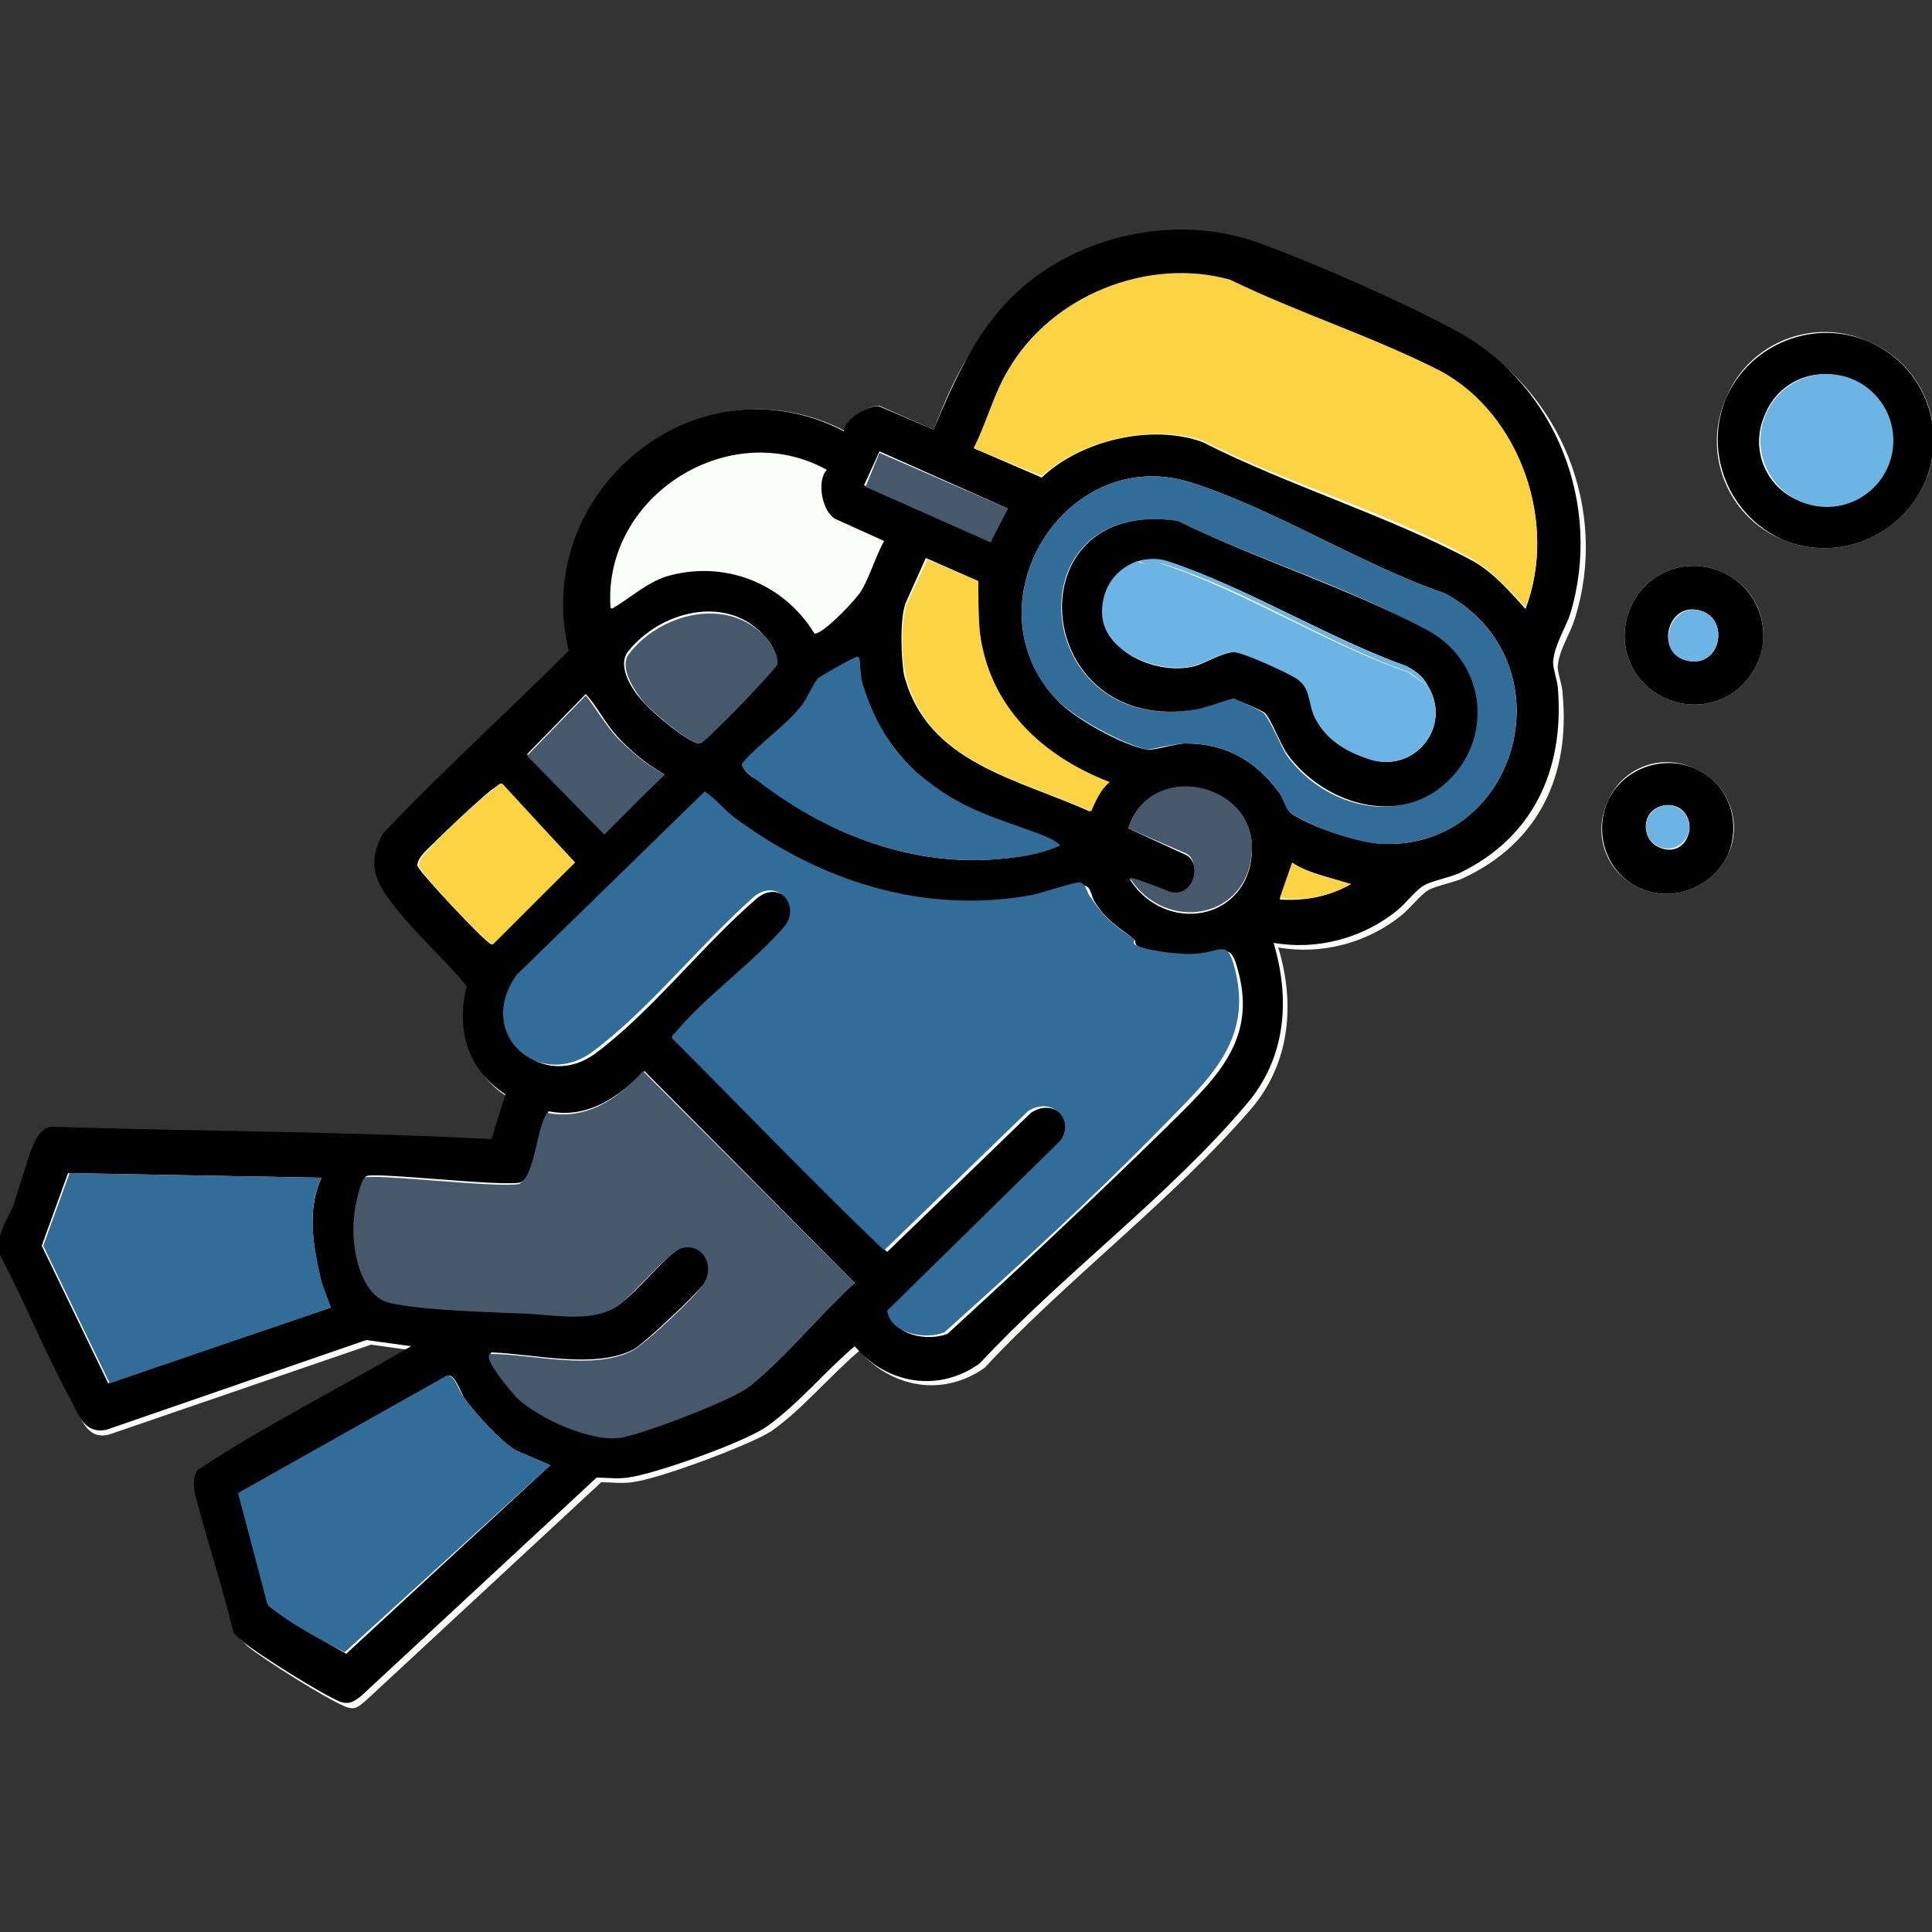 <svg xmlns="http://www.w3.org/2000/svg" xmlns:xlink="http://www.w3.org/1999/xlink" id="Layer_1" x="0px" y="0px" viewBox="0 0 125 125" style="enable-background:new 0 0 125 125;" xml:space="preserve"><rect x="0" y="0" width="125" height="125" fill="#333333" stroke="none"/><style type="text/css">	.st0{fill:#FAFDFA;}	.st1{fill:#6BB4E3;}	.st2{fill:#316D98;}	.st3{fill:#45586C;}	.st4{fill:#FCD443;}</style><g>	<g id="Ebene_1-2_00000115496039652590605050000016098569240571390099_">		<g id="yHsEgK_00000035517467733612565870000005268326909247591102_">			<g>				<path class="st0" d="M124.5,31.3c1.6-3.5,0-7.7-3.6-9.2c-3.5-1.6-7.7,0-9.2,3.6c-1.6,3.5,0,7.7,3.6,9.2      C118.8,36.4,122.9,34.8,124.5,31.3L124.5,31.3z M60.4,27.8l-3.4-1.5c-0.5-0.3-2.3,0.8-2.3,1.6c-9.6-5-20.3,4-17.7,14.4      c-3.9,4-8.1,7.7-12,11.8c-1.2,2.1-0.5,3.4,1,5.1c1.4,1.6,3.1,3.1,4.4,4.8c-0.7,2.7,0,5.5,2.5,7l-0.9,2.9      c-9.5-0.5-19-0.5-28.5-0.8c-0.8,0.1-1.1,1.1-1.4,1.8c-0.4,1-0.7,2.2-1,3.2s-1.1,2-1,3.2c1.7,3.1,3,6.4,4.7,9.6      c0.5,1,0.9,2.3,2.3,1.9l16.9-5.8l2.9,0.4c-4.5,2.7-9.3,5.1-13.8,8c-0.6,0.8,0,2.1,0.2,3c0.6,2.5,1.4,5,2.1,7.5      c0.2,0.2,0.4,0.4,0.6,0.6c1.1,0.9,5.1,3.4,6.3,3.9c0.7,0.3,0.9,0,1.4-0.4l15.2-14.1c0.7,0,1.3,0.1,2,0c1.7-0.2,7.6-2.4,9-3.3      c2-1.4,3.8-3.6,5.7-5.2c2.1,2.4,5.4,3,8.1,1.1c5.3-5.7,12.2-10.9,17.2-16.7c2.6-3,2.9-6.9,1.8-10.5c2.8,0.5,5.8-0.3,8-2.1      c0.5-0.4,1.2-1.3,1.7-1.6c0.5-0.3,1.7-0.5,2.3-0.8c4.9-2.3,6.9-6.7,6.4-11.9c0-0.6-0.4-1.5-0.3-1.9c0.1-1,0.8-2,1.1-3      c2.2-7-0.9-14.8-7.4-18.3c-3.3-1.8-9.2-4.4-12.8-5.7c-5.2-1.8-11.5-0.5-15.6,3.2C63.1,21.4,61.7,24.5,60.4,27.8L60.4,27.8      L60.4,27.8z M113.7,42.9c1-2.3,0-4.9-2.3-5.9c-2.3-1-4.9,0-5.9,2.3c-1,2.3,0,4.9,2.3,5.9C110.1,46.2,112.7,45.2,113.7,42.9z       M111.8,55.3c1-2.1,0-4.7-2.2-5.6c-2.2-1-4.7,0-5.6,2.2c-1,2.2,0,4.7,2.2,5.6C108.3,58.4,110.8,57.4,111.8,55.3z"></path>				<path d="M124.5,31.3c-1.6,3.5-5.7,5.1-9.2,3.6c-3.5-1.6-5.1-5.7-3.6-9.2c1.6-3.5,5.7-5.1,9.2-3.6S126.1,27.7,124.5,31.3      L124.5,31.3z M122,30.2c1-2.2,0-4.7-2.2-5.6c-2.2-1-4.7,0-5.6,2.2c-1,2.2,0,4.7,2.2,5.6C118.5,33.3,121,32.3,122,30.2z"></path>				<path d="M113.7,42.9c-1,2.3-3.6,3.3-5.9,2.3c-2.3-1-3.3-3.6-2.3-5.9c1-2.3,3.6-3.3,5.9-2.3C113.7,38,114.7,40.7,113.7,42.9z       M110,39.5c-2.1-0.6-2.9,2.6-1,3.2C111.3,43.4,112,40.1,110,39.5z"></path>				<path d="M111.8,55.3c-1,2.1-3.5,3.1-5.6,2.2c-2.2-0.9-3.1-3.5-2.2-5.6s3.5-3.1,5.6-2.2C111.8,50.6,112.7,53.1,111.8,55.3z       M109.2,54.1c0.3-0.7,0-1.6-0.7-1.9s-1.6,0-1.9,0.7c-0.3,0.7,0,1.6,0.7,1.9C108.1,55.2,108.9,54.9,109.2,54.1z"></path>				<path class="st0" d="M55.8,38.1c-0.3,0.5-2.6,2.8-3,2.7c-2-3.2-5.9-4.8-9.6-3.7c-1.3,0.4-2.2,1.2-3.2,1.9      c-0.1,0.1-0.3,0.3-0.4,0.1c-0.4-7.2,7.7-12.4,14-8.9c-0.7,0.8-0.3,2.8,0.6,3.2l3.1,1.4C56.7,35.9,56.4,37.2,55.8,38.1L55.8,38.1      L55.8,38.1z"></path>				<circle class="st1" cx="118.2" cy="28.5" r="4.3"></circle>				<path class="st1" d="M110,39.5c2,0.5,1.3,3.9-1,3.2C107.1,42.1,108,39,110,39.5z"></path>				<circle class="st1" cx="107.9" cy="53.5" r="1.4"></circle>				<g>					<path d="M60.4,27.8c1.4-3.3,2.8-6.5,5.4-8.9c4-3.7,10.3-5.1,15.6-3.2c3.6,1.3,9.5,3.9,12.8,5.7c6.5,3.5,9.5,11.3,7.4,18.3       c-0.3,0.9-1,2-1.1,3c-0.1,0.4,0.3,1.4,0.3,1.9c0.4,5.2-1.6,9.6-6.4,11.9c-0.7,0.3-1.8,0.5-2.3,0.8c-0.5,0.3-1.2,1.2-1.7,1.6       c-2.2,1.8-5.2,2.6-8,2.1c1.1,3.7,0.8,7.5-1.8,10.5c-5,5.9-11.9,11-17.2,16.7c-2.6,1.9-6,1.4-8.1-1.1c-1.9,1.6-3.7,3.8-5.7,5.2       c-1.4,1-7.3,3.1-9,3.3c-0.7,0.1-1.3,0-2,0l-15.2,14.1c-0.5,0.4-0.8,0.6-1.4,0.4c-1.2-0.5-5.2-3-6.3-3.9       c-0.2-0.2-0.4-0.3-0.6-0.6c-0.6-2.5-1.4-5-2.1-7.5c-0.2-0.9-0.8-2.2-0.2-3c4.4-2.9,9.2-5.3,13.8-8l-2.9-0.4L6.9,92.5       c-1.4,0.3-1.8-0.9-2.3-1.9c-1.7-3.1-3-6.4-4.7-9.6c-0.1-1.2,0.6-2.1,1-3.1c0.3-1,0.7-2.2,1-3.2c0.3-0.7,0.6-1.7,1.4-1.8       c9.5,0.3,19,0.3,28.5,0.8l0.9-2.9c-2.5-1.6-3.2-4.3-2.5-7c-1.4-1.7-3-3.1-4.4-4.8c-1.4-1.7-2.2-3-1-5.1c3.9-4.1,8-7.8,12-11.8       C34.3,31.9,45,22.9,54.6,27.9c0-0.8,1.8-1.8,2.3-1.6L60.4,27.8L60.4,27.8L60.4,27.8z M65.2,24c-0.9,1.5-1.4,3.5-2.2,5l4.4,1.9       c2.5-2.4,7.1-3.5,10.4-2.3c5.5,2.8,12.1,4.8,17.5,7.7c1.4,0.8,2.4,2,3.4,3.1c2.1-5.5-0.3-12.5-5.5-15.3       c-4.2-2.3-9.2-3.8-13.6-5.9C74.3,16.6,68,19.1,65.2,24C65.2,24,65.2,24,65.2,24z M77,31.2c-8.1-2.5-14.5,7.9-8.6,14.1       c1.1,1.2,4.2,2.9,5.8,3.2c0.3,0.1,1.9-0.4,2.5-0.4c2.6,0,4.5,1.1,6,3.1c0.3,0.3,0.5,1.1,0.8,1.4c1.3,0.9,4.3,1.9,6,2       c8.8,0.3,12.1-11.8,4-16.2C88,36.5,82.4,32.9,77,31.2L77,31.2L77,31.2z M65.2,32.9l-8.3-3.7l-1,2.2l8.2,3.6L65.2,32.9       L65.2,32.9L65.2,32.9z M55.8,38.1c0.5-0.9,0.9-2.2,1.4-3.1l-3.1-1.4c-0.9-0.4-1.3-2.5-0.6-3.2c-6.3-3.5-14.5,1.7-14,8.9       c0.1,0.2,0.3-0.1,0.4-0.1c1.1-0.7,2-1.5,3.2-1.9c3.7-1.1,7.6,0.4,9.6,3.7C53.3,41,55.5,38.7,55.8,38.1L55.8,38.1L55.8,38.1z        M63.3,37.6l-3.4-1.5L58.6,39c-0.4,1-0.3,3.7-0.1,4.7c1.5,5.7,7.4,6.7,12,8.8c0.3-0.7,0.6-1.4,1.2-1.9       c-4.4-1.7-7.7-4.9-8.4-9.7C63.2,39.8,63.3,38.7,63.3,37.6L63.3,37.6L63.3,37.6z M73,53.6l3.7,1.7c1.1,0.5,0.7,3-1,2.5       c-0.3-0.1-2.6-1-2.6-0.9c2.3,3.6,7.7,2.7,7.9-1.8C81.2,50.6,74.4,49.2,73,53.6L73,53.6L73,53.6z M55.6,42.6       c-0.1-0.1-0.2-0.1-0.3,0C55,42.7,53,43.8,53,43.9c-0.3,0.4-0.6,1.1-1,1.7c-1,1.3-2.7,2.5-3.9,3.8c-0.2,0.4,0.7,1,1,1.1       c4.3,3.4,9.7,5.5,15.2,5.1c1.4-0.1,2.9-0.3,4.2-0.9c-0.4-0.3-1-0.6-1.5-0.8c-2.7-1-4.7-1.5-7-3.3c-2.1-1.7-3.5-3.9-4.3-6.4       C55.7,43.8,55.6,42.7,55.6,42.6L55.6,42.6L55.6,42.6z M87.4,57.2c-1.3-0.4-2.6-0.7-3.8-1.3l-0.8,2.3C84.5,58.3,86,58,87.4,57.2       L87.4,57.2z M45.3,48.1c0.3-0.1,4.8-4.6,4.9-5.2c0.1-0.6-0.3-1.3-0.7-1.7c-2.4-2.8-6.8-1.7-8.9,1c-0.7,1,0.4,2.6,1.1,3.3       C42.2,46.1,44.7,48.2,45.3,48.1L45.3,48.1L45.3,48.1z M73.4,60.8c-1.1-0.9-1.8-1.2-2.6-2.5c-0.2-0.3-0.2-1-0.7-1       c-0.2,0-2.5,0.7-3.1,0.8c-7,1.3-13.8-0.9-19.4-5.1c-0.7-0.5-1.2-1.2-1.8-1.6L33.6,63.2c-2.6,3.9,1.6,7.5,5,4.9       c3.6-2.7,6.9-7,10.4-10c1.5-1.2,3,0.6,1.9,2c-2,2.3-5.1,4.5-7,6.8c-0.1,0.1-0.3,0.2-0.2,0.4c4.6,4.6,9.1,9.3,13.7,13.7l9.3-9       c1.5-1,3,0.5,2.1,1.9l-11.2,11c0.2,1.5,2.4,1.9,3.7,1.4c4.7-4.3,9.5-8.8,14.1-13.3c3-3,6-5.5,4.7-10.2c-0.5-2-0.9-1-2.5-1       c-0.8,0.1-3.4-0.2-4-0.6C73.4,61.1,73.5,60.9,73.4,60.8L73.4,60.8L73.4,60.8z M43,50.1c-1.1-0.6-2.2-1.5-3.1-2.5       c-0.8-0.9-1.2-1.8-2-2.7l-3.8,3.9l5,5.1L43,50.1L43,50.1L43,50.1z M37.2,55.8l-4.8-5.1c-0.1,0-0.4,0.3-0.6,0.4       c-1.1,0.9-3.1,2.8-4.1,3.8c-0.3,0.3-0.7,0.7-0.7,1.1c0,0.3,4.5,5.1,4.8,5.1L37.2,55.8L37.2,55.8L37.2,55.8z M55.3,83L41.7,69.3       C40,71,38,72.4,35.5,71.9c-0.7,1-0.8,4.1-1.8,4.6c-1.2,0.3-9.6-0.7-10-0.4c-0.3,0.2-0.7,2.1-0.7,2.6c-0.2,1.7,0.3,5,2.3,5.5       c2.2,0.5,6.5,0.6,9,0.7c2,0.1,4.3,0.7,5.9-0.6c1.1-0.8,3-3.2,3.9-3.6c1.2-0.5,2.4,0.8,1.5,2.3c-0.5,0.7-3.9,3.9-4.6,4.3       c-2.5,1.3-6.4,0.3-9.2,0.2c-0.5,0.3,1.5,2.6,1.8,2.9c1.4,1.3,4.9,2.8,6.8,2.5c1.5-0.3,7.1-2.4,8.2-3.3       C50.9,87.7,53.1,85,55.3,83L55.3,83L55.3,83z M20.8,76.2L4.4,75.9l-1.7,4.7l4.3,8.9l14.4-4.9L20.8,83       C20.3,80.8,19.8,78.4,20.8,76.2L20.8,76.2L20.8,76.2z M35.6,94.8l-2.1-0.9c-0.9-0.4-2.9-2.6-3.5-3.5C29.8,90,29.4,88.9,29,89       l-13.5,7.7l1.9,7.2c1.5,1.2,3.3,2.1,5,3.1L35.6,94.8L35.6,94.8L35.6,94.8z"></path>					<path class="st2" d="M73.4,60.8c0,0-0.1,0.2,0,0.3c0.6,0.4,3.1,0.7,4,0.6c1.6-0.1,2-1,2.5,1c1.2,4.7-1.8,7.2-4.7,10.2       c-4.5,4.6-9.3,9-14.1,13.3c-1.2,0.5-3.5,0.1-3.7-1.4l11.2-11c1-1.4-0.6-2.9-2.1-1.9l-9.3,9c-4.6-4.4-9.1-9.1-13.7-13.7       c-0.1-0.2,0.1-0.3,0.2-0.4c1.9-2.3,5-4.5,7-6.8c1.2-1.4-0.4-3.2-1.9-2c-3.4,3-6.8,7.3-10.4,10c-3.4,2.6-7.7-1-5-4.9l12.2-11.9       c0.7,0.5,1.2,1.1,1.8,1.6c5.6,4.2,12.4,6.4,19.4,5.1c0.5-0.1,2.9-0.9,3.1-0.8c0.4,0.1,0.4,0.7,0.7,1       C71.6,59.6,72.2,59.9,73.4,60.8L73.4,60.8L73.4,60.8z"></path>					<path class="st3" d="M55.3,83c-2.3,2.1-4.4,4.8-6.8,6.7c-1.1,0.9-6.7,3-8.2,3.3c-1.9,0.4-5.4-1.2-6.8-2.5       c-0.3-0.3-2.3-2.6-1.8-2.9c2.8,0,6.6,1.1,9.2-0.2c0.8-0.4,4.2-3.6,4.6-4.3c0.9-1.4-0.3-2.8-1.5-2.3c-0.9,0.4-2.9,2.8-3.9,3.6       c-1.7,1.2-4,0.7-5.9,0.6c-2.4-0.1-6.8-0.2-9-0.7c-2-0.5-2.5-3.8-2.3-5.5c0-0.5,0.4-2.4,0.7-2.6c0.4-0.3,8.8,0.7,10,0.4       c1-0.5,1.1-3.6,1.8-4.6c2.5,0.5,4.6-0.9,6.2-2.7L55.3,83L55.3,83L55.3,83z"></path>					<path class="st2" d="M20.8,76.2c-1,2.1-0.5,4.5,0,6.7l0.6,1.7L7.1,89.5l-4.3-8.9l1.7-4.7L20.8,76.2L20.8,76.2L20.8,76.2z"></path>					<path class="st2" d="M35.6,94.8l-13.3,12.1c-1.7-0.9-3.5-1.8-5-3.1l-1.9-7.2L28.9,89c0.5-0.1,0.8,1,1.1,1.4       c0.6,0.9,2.6,3.1,3.5,3.5L35.6,94.8L35.6,94.8L35.6,94.8z"></path>					<path class="st2" d="M55.6,42.6c0,0.1,0.1,1.2,0.2,1.6c0.8,2.6,2.1,4.8,4.3,6.4c2.3,1.8,4.3,2.3,7,3.3c0.5,0.2,1.1,0.4,1.5,0.8       c-1.3,0.6-2.8,0.8-4.2,0.9C58.7,56,53.4,53.9,49,50.5c-0.3-0.2-1.1-0.8-1-1.1c1.1-1.3,2.8-2.4,3.9-3.8c0.4-0.6,0.7-1.3,1-1.7       c0.1-0.1,2-1.2,2.3-1.3C55.3,42.5,55.5,42.5,55.6,42.6L55.6,42.6L55.6,42.6z"></path>					<path class="st4" d="M37.2,55.8l-5.3,5.3c-0.3,0.1-4.8-4.7-4.8-5.1c0-0.4,0.4-0.8,0.7-1.1c0.9-1,3-3,4.1-3.8       c0.1-0.1,0.4-0.4,0.6-0.4L37.2,55.8L37.2,55.8L37.2,55.8z"></path>					<path class="st3" d="M45.3,48.1c-0.6,0.1-3-2-3.5-2.5c-0.7-0.8-1.8-2.4-1.1-3.3c2-2.6,6.4-3.8,8.9-1c0.3,0.4,0.8,1.1,0.7,1.7       C50,43.5,45.6,48.1,45.3,48.1L45.3,48.1L45.3,48.1z"></path>					<path class="st3" d="M43,50.1L39.1,54l-5-5.1l3.8-3.9c0.7,0.9,1.2,1.8,2,2.7C40.8,48.6,41.8,49.5,43,50.1L43,50.1L43,50.1z"></path>					<g>						<path class="st4" d="M65.2,24c2.8-4.9,9.1-7.4,14.4-5.9c4.3,2.1,9.3,3.7,13.6,5.9c5.2,2.8,7.6,9.9,5.5,15.3        c-1-1.1-2.1-2.3-3.4-3.1c-5.3-3-12-4.9-17.5-7.7c-3.3-1.1-7.9,0-10.4,2.3L63,29C63.8,27.4,64.3,25.5,65.2,24L65.2,24L65.2,24z        "></path>						<path class="st2" d="M77,31.2c5.4,1.7,11,5.3,16.5,7.2c8.1,4.4,4.8,16.5-4,16.2c-1.6,0-4.6-1.1-6-2c-0.3-0.2-0.5-1-0.8-1.4        c-1.5-2-3.4-3.1-6-3.1c-0.7,0-2.2,0.4-2.5,0.4c-1.6-0.4-4.6-2-5.8-3.2C62.5,39.1,68.9,28.7,77,31.2L77,31.2L77,31.2z         M76.2,33.7c-10.9-1.6-9.5,14,1.1,12.2c0.6-0.1,2.2-0.8,2.4-0.7c0.3,0,1.7,0.7,2,0.9c0.4,0.3,1.1,2,1.5,2.7        c2.1,3,6.5,4.6,9.7,2.3c3.7-2.6,3.4-8.1-0.6-10.3C87.4,38,81.3,36.2,76.2,33.7C76.2,33.7,76.2,33.7,76.2,33.7z"></path>						<path class="st4" d="M63.3,37.6c0,1.1,0,2.2,0.1,3.3c0.6,4.8,4,8,8.4,9.7c-0.6,0.5-0.9,1.2-1.2,1.9c-4.6-2.1-10.6-3.1-12-8.8        c-0.3-1.1-0.3-3.8,0.1-4.7l1.3-2.8L63.3,37.6L63.3,37.6L63.3,37.6z"></path>						<path class="st3" d="M73,53.6c1.4-4.5,8.2-3,8,1.4c-0.2,4.5-5.6,5.4-7.9,1.8c0.1-0.1,2.4,0.8,2.6,0.9c1.7,0.4,2-2.1,1-2.5        L73,53.6L73,53.6L73,53.6z"></path>						<polygon class="st3" points="65.2,32.9 64.1,35.1 56,31.5 56.9,29.3       "></polygon>						<path class="st4" d="M87.4,57.2c-1.4,0.8-3,1.1-4.6,0.9l0.8-2.3C84.8,56.6,86.2,56.8,87.4,57.2L87.4,57.2z"></path>						<path d="M76.2,33.7c5.1,2.5,11.2,4.4,16.2,7.1c4,2.2,4.3,7.6,0.6,10.3c-3.2,2.3-7.6,0.6-9.7-2.3c-0.5-0.7-1.1-2.4-1.5-2.7        c-0.3-0.2-1.7-0.8-2-0.9c-0.2,0-1.8,0.6-2.4,0.7C66.7,47.7,65.4,32.1,76.2,33.7L76.2,33.7L76.2,33.7z M92.4,44.4        c-0.3-0.6-0.8-1-1.4-1.3c-5-1.8-10.2-5-15.2-6.7c-0.7-0.2-1.5-0.3-2.1-0.1c-1.5,0.5-2.3,1.7-2.3,3.3c0,2.7,3.6,4.1,5.9,3.5        c0.7-0.2,2-1,2.7-0.9c0.7,0.1,3.1,1.2,3.8,1.6c1.1,0.6,0.9,1.5,1.3,2.5c0.7,1.5,2,2.3,3.5,2.8C91.4,50.1,94,47.1,92.4,44.4        L92.4,44.4z"></path>						<path class="st1" d="M92.4,44.4c1.6,2.7-1,5.7-3.9,4.7c-1.5-0.5-2.8-1.3-3.5-2.8c-0.4-1-0.2-1.9-1.3-2.5        c-0.7-0.4-3.1-1.5-3.8-1.6c-0.6-0.1-2,0.7-2.7,0.9c-2.3,0.5-5.9-0.9-5.9-3.5c0-1.6,0.9-2.8,2.3-3.3c0.5,0.4,0.8-0.1,1.6,0.2        c5.2,1.7,10.7,5.2,15.9,7L92.4,44.4L92.4,44.4L92.4,44.4z"></path>						<path class="st1" d="M92.4,44.4l-1.2-0.9c-5.2-1.8-10.7-5.4-15.9-7c-0.7-0.2-1.1,0.2-1.6-0.2c0.7-0.2,1.4-0.2,2.1,0.1        c5,1.7,10.1,4.9,15.2,6.7C91.6,43.4,92.1,43.9,92.4,44.4L92.4,44.4L92.4,44.4z"></path>					</g>				</g>			</g>		</g>	</g></g></svg>